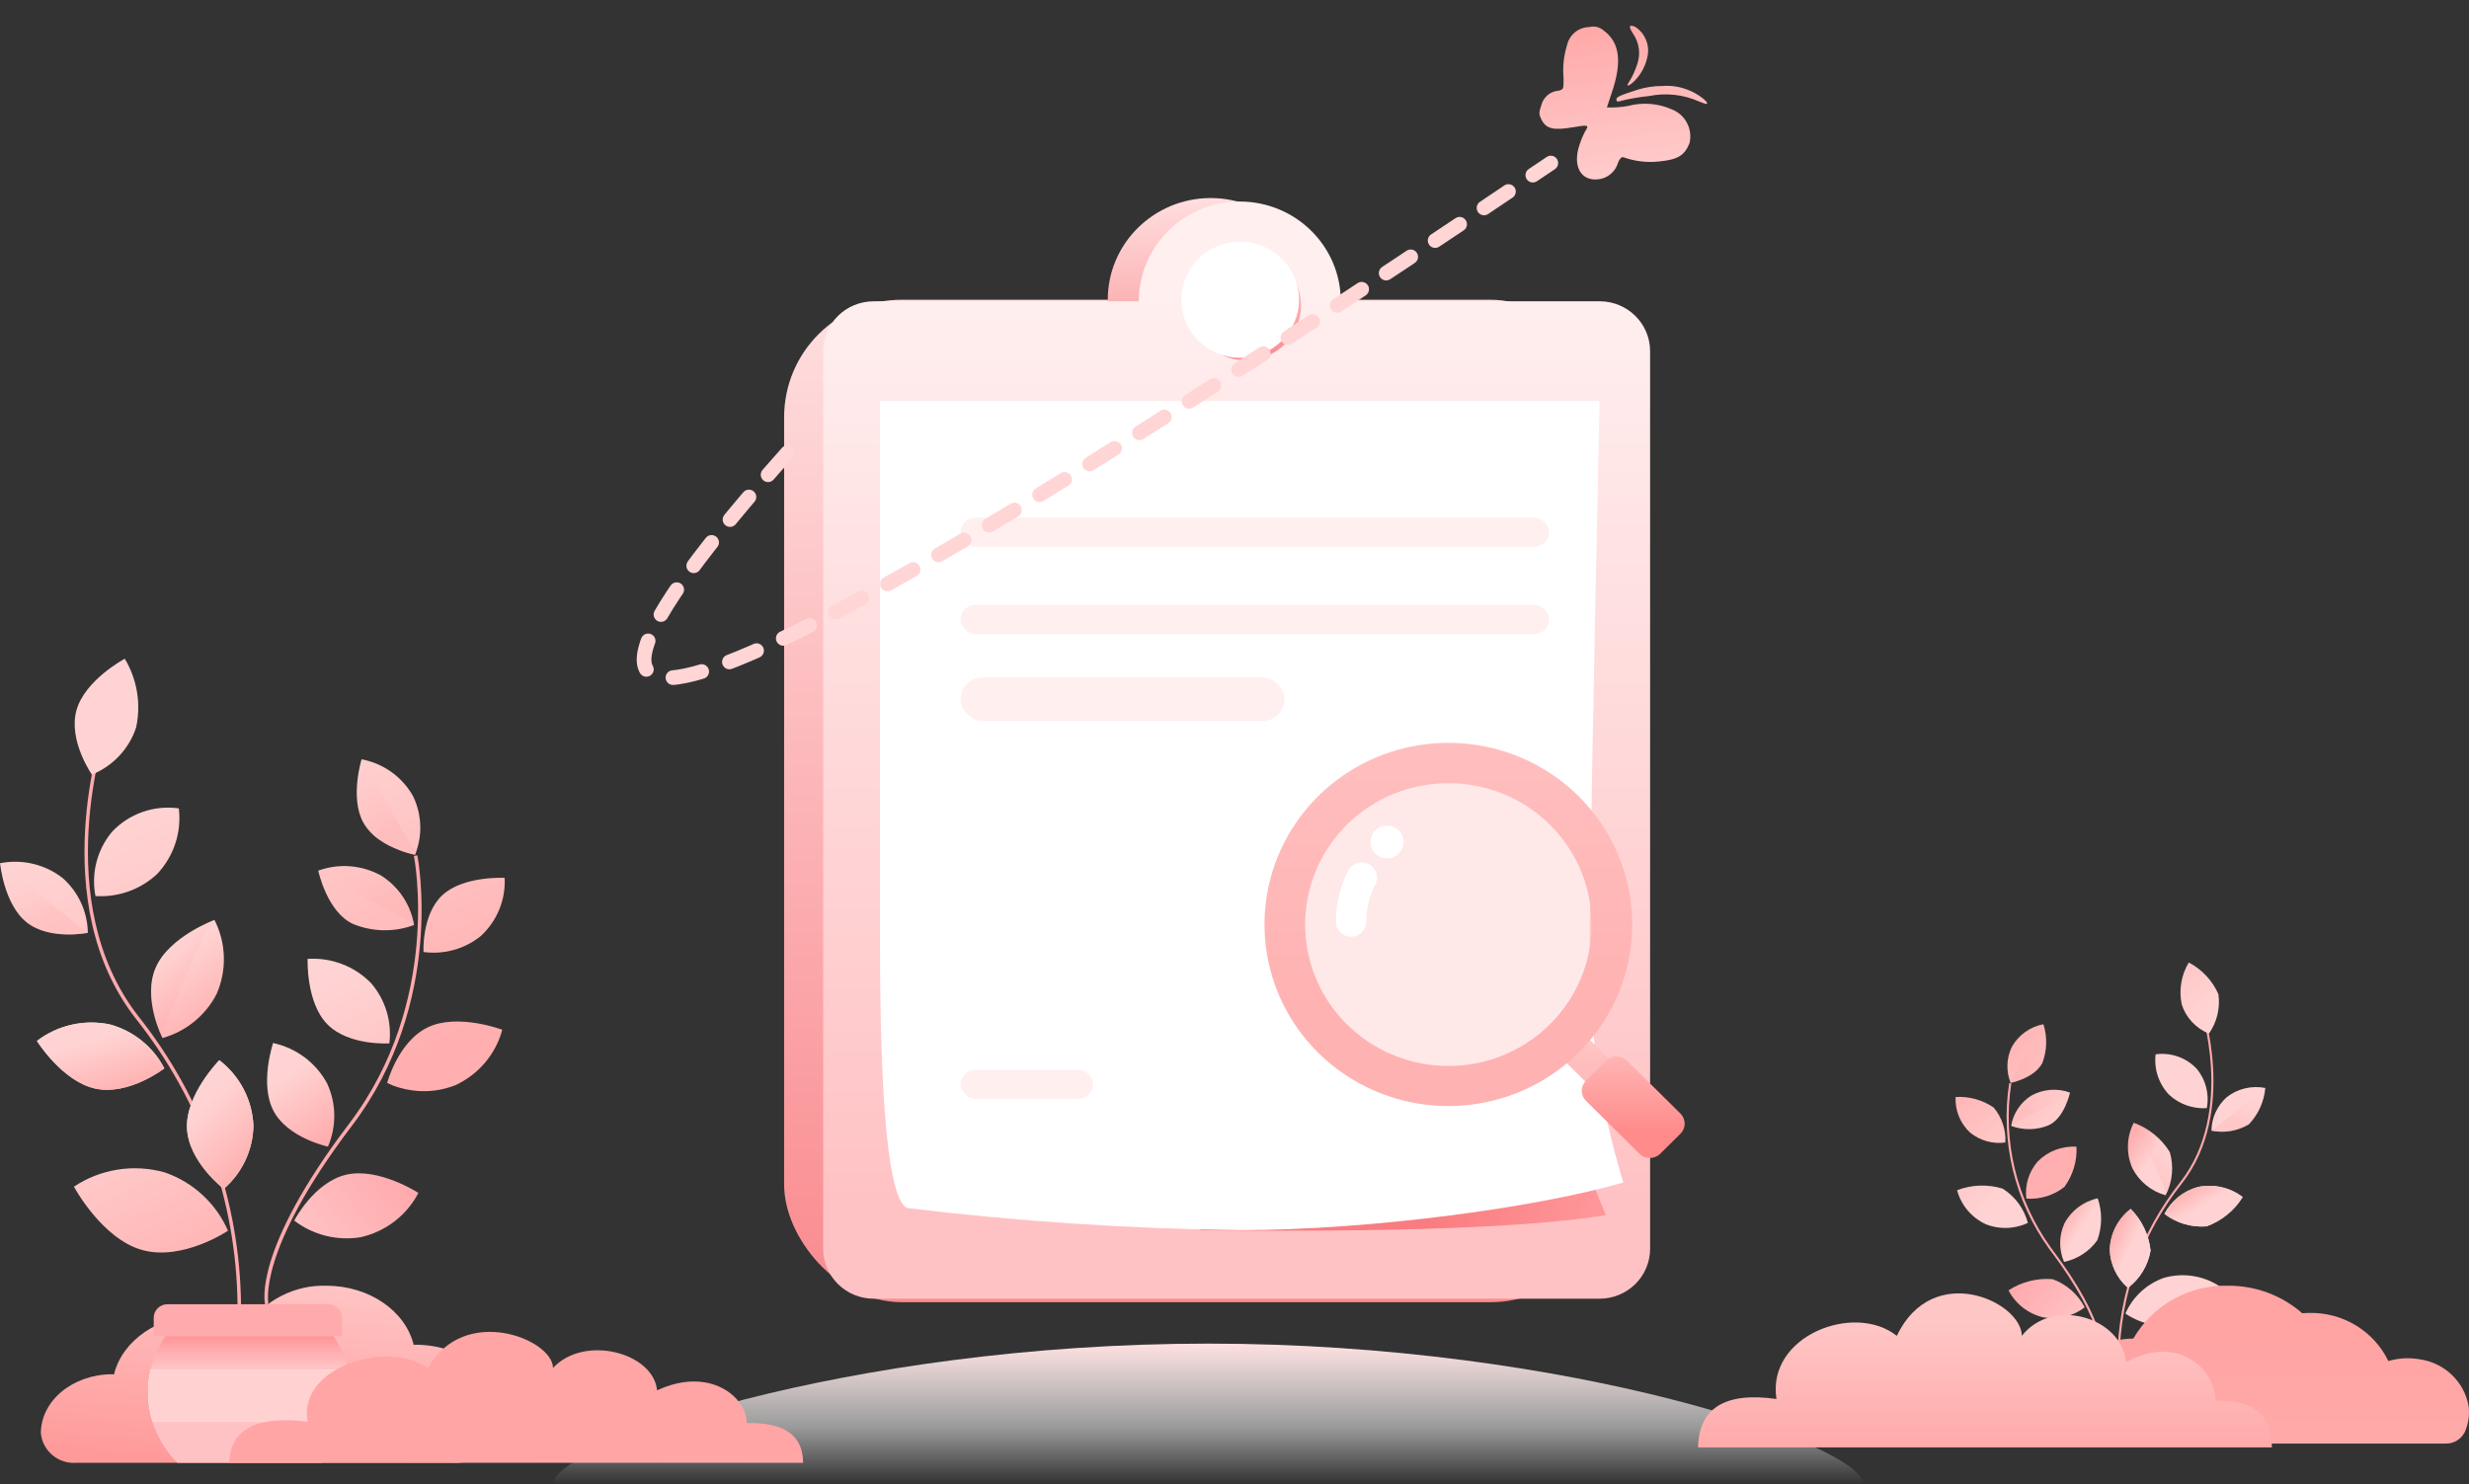 <?xml version="1.0" encoding="UTF-8"?>
<svg width="168px" height="101px" viewBox="0 0 168 101" version="1.1" xmlns="http://www.w3.org/2000/svg" xmlns:xlink="http://www.w3.org/1999/xlink">
    <rect x="0" y="0" width="168" height="101" fill="#333333" stroke="none"/>
    <title>编组</title>
    <defs>
        <linearGradient x1="58%" y1="1.212%" x2="34%" y2="98.788%" id="linearGradient-1">
            <stop stop-color="#FFC3C3" offset="0%"></stop>
            <stop stop-color="#FF9A9A" offset="100%"></stop>
        </linearGradient>
        <linearGradient x1="50%" y1="91.2%" x2="50%" y2="-61.7%" id="linearGradient-2">
            <stop stop-color="#FF7C7C" stop-opacity="0" offset="0%"></stop>
            <stop stop-color="#FF747A" offset="100%"></stop>
        </linearGradient>
        <linearGradient x1="32.7%" y1="32.632%" x2="66%" y2="98.788%" id="linearGradient-3">
            <stop stop-color="#FFD3D3" offset="0%"></stop>
            <stop stop-color="#FFAFAF" offset="100%"></stop>
        </linearGradient>
        <linearGradient x1="0%" y1="76.053%" x2="97.3%" y2="32.632%" id="linearGradient-4">
            <stop stop-color="#FFC2C4" offset="0%"></stop>
            <stop stop-color="#FFAAAD" offset="100%"></stop>
        </linearGradient>
        <linearGradient x1="32.7%" y1="32.632%" x2="66%" y2="98.788%" id="linearGradient-5">
            <stop stop-color="#FFD3D3" offset="0%"></stop>
            <stop stop-color="#FFAFAF" offset="100%"></stop>
        </linearGradient>
        <linearGradient x1="32.7%" y1="32.632%" x2="66%" y2="98.788%" id="linearGradient-6">
            <stop stop-color="#FFD3D3" offset="0%"></stop>
            <stop stop-color="#FFAFAF" offset="100%"></stop>
        </linearGradient>
        <linearGradient x1="32.27%" y1="32.2%" x2="66.398%" y2="100%" id="linearGradient-7">
            <stop stop-color="#FFD3D3" offset="0%"></stop>
            <stop stop-color="#FFAFAF" offset="100%"></stop>
        </linearGradient>
        <linearGradient x1="32.27%" y1="32.2%" x2="66.398%" y2="100%" id="linearGradient-8">
            <stop stop-color="#FFD3D3" offset="0%"></stop>
            <stop stop-color="#FFAFAF" offset="100%"></stop>
        </linearGradient>
        <linearGradient x1="32.27%" y1="32.2%" x2="66.398%" y2="100%" id="linearGradient-9">
            <stop stop-color="#FFD3D3" offset="0%"></stop>
            <stop stop-color="#FFAFAF" offset="100%"></stop>
        </linearGradient>
        <linearGradient x1="33.1%" y1="8.726%" x2="65.2%" y2="62.782%" id="linearGradient-10">
            <stop stop-color="#FFBCBC" stop-opacity="0" offset="0%"></stop>
            <stop stop-color="#FFAFAF" offset="100%"></stop>
        </linearGradient>
        <linearGradient x1="32.68%" y1="7.7%" x2="65.578%" y2="63.1%" id="linearGradient-11">
            <stop stop-color="#FFBCBC" stop-opacity="0" offset="0%"></stop>
            <stop stop-color="#FFAFAF" offset="100%"></stop>
        </linearGradient>
        <linearGradient x1="32.68%" y1="7.7%" x2="65.578%" y2="63.1%" id="linearGradient-12">
            <stop stop-color="#FFBCBC" stop-opacity="0" offset="0%"></stop>
            <stop stop-color="#FFAFAF" offset="100%"></stop>
        </linearGradient>
        <linearGradient x1="33.1%" y1="8.726%" x2="65.2%" y2="62.782%" id="linearGradient-13">
            <stop stop-color="#FFBCBC" stop-opacity="0" offset="0%"></stop>
            <stop stop-color="#FFAFAF" offset="100%"></stop>
        </linearGradient>
        <linearGradient x1="67.3%" y1="32.632%" x2="34%" y2="1.212%" id="linearGradient-14">
            <stop stop-color="#FFD3D3" offset="0%"></stop>
            <stop stop-color="#FFAFAF" offset="100%"></stop>
        </linearGradient>
        <linearGradient x1="100%" y1="76.053%" x2="2.7%" y2="32.632%" id="linearGradient-15">
            <stop stop-color="#FFC2C4" offset="0%"></stop>
            <stop stop-color="#FFAAAD" offset="100%"></stop>
        </linearGradient>
        <linearGradient x1="67.3%" y1="32.632%" x2="34%" y2="1.212%" id="linearGradient-16">
            <stop stop-color="#FFD3D3" offset="0%"></stop>
            <stop stop-color="#FFAFAF" offset="100%"></stop>
        </linearGradient>
        <linearGradient x1="67.3%" y1="32.632%" x2="34%" y2="1.212%" id="linearGradient-17">
            <stop stop-color="#FFD3D3" offset="0%"></stop>
            <stop stop-color="#FFAFAF" offset="100%"></stop>
        </linearGradient>
        <linearGradient x1="67.73%" y1="32.2%" x2="33.602%" y2="0%" id="linearGradient-18">
            <stop stop-color="#FFD3D3" offset="0%"></stop>
            <stop stop-color="#FFAFAF" offset="100%"></stop>
        </linearGradient>
        <linearGradient x1="67.73%" y1="32.2%" x2="33.602%" y2="0%" id="linearGradient-19">
            <stop stop-color="#FFD3D3" offset="0%"></stop>
            <stop stop-color="#FFAFAF" offset="100%"></stop>
        </linearGradient>
        <linearGradient x1="67.73%" y1="32.2%" x2="33.602%" y2="0%" id="linearGradient-20">
            <stop stop-color="#FFD3D3" offset="0%"></stop>
            <stop stop-color="#FFAFAF" offset="100%"></stop>
        </linearGradient>
        <linearGradient x1="66.9%" y1="8.726%" x2="34.8%" y2="62.782%" id="linearGradient-21">
            <stop stop-color="#FFBCBC" stop-opacity="0" offset="0%"></stop>
            <stop stop-color="#FFAFAF" offset="100%"></stop>
        </linearGradient>
        <linearGradient x1="67.32%" y1="7.7%" x2="34.422%" y2="63.1%" id="linearGradient-22">
            <stop stop-color="#FFBCBC" stop-opacity="0" offset="0%"></stop>
            <stop stop-color="#FFAFAF" offset="100%"></stop>
        </linearGradient>
        <linearGradient x1="67.32%" y1="7.7%" x2="34.422%" y2="63.1%" id="linearGradient-23">
            <stop stop-color="#FFBCBC" stop-opacity="0" offset="0%"></stop>
            <stop stop-color="#FFAFAF" offset="100%"></stop>
        </linearGradient>
        <linearGradient x1="66.9%" y1="8.726%" x2="34.8%" y2="62.782%" id="linearGradient-24">
            <stop stop-color="#FFBCBC" stop-opacity="0" offset="0%"></stop>
            <stop stop-color="#FFAFAF" offset="100%"></stop>
        </linearGradient>
        <linearGradient x1="50%" y1="0%" x2="50%" y2="100%" id="linearGradient-25">
            <stop stop-color="#FFE0E0" offset="0%"></stop>
            <stop stop-color="#FFFFFF" stop-opacity="0.502" offset="60%"></stop>
            <stop stop-color="#FFFFFF" stop-opacity="0" offset="100%"></stop>
        </linearGradient>
        <linearGradient x1="50%" y1="32.7%" x2="50%" y2="100%" id="linearGradient-26">
            <stop stop-color="#FFA3A3" offset="0%"></stop>
            <stop stop-color="#FFAAAA" offset="100%"></stop>
        </linearGradient>
        <linearGradient x1="50%" y1="67.3%" x2="50%" y2="0%" id="linearGradient-27">
            <stop stop-color="#FFC6C6" offset="0%"></stop>
            <stop stop-color="#FFAAAA" offset="100%"></stop>
        </linearGradient>
        <linearGradient x1="40.1%" y1="172.067%" x2="34%" y2="98.788%" id="linearGradient-28">
            <stop stop-color="#FFCCCC" offset="0%"></stop>
            <stop stop-color="#FFA5A5" offset="100%"></stop>
        </linearGradient>
        <linearGradient x1="50%" y1="100%" x2="50%" y2="0%" id="linearGradient-29">
            <stop stop-color="#F98B8F" offset="0%"></stop>
            <stop stop-color="#FFDEDF" offset="100%"></stop>
        </linearGradient>
        <linearGradient x1="50%" y1="100%" x2="50%" y2="0%" id="linearGradient-30">
            <stop stop-color="#F98B8F" offset="0%"></stop>
            <stop stop-color="#FFDEDF" offset="100%"></stop>
        </linearGradient>
        <linearGradient x1="50%" y1="91.2%" x2="50%" y2="8.2%" id="linearGradient-31">
            <stop stop-color="#FFC2C4" offset="0%"></stop>
            <stop stop-color="#FFEFEF" offset="100%"></stop>
        </linearGradient>
        <linearGradient x1="100%" y1="54.879%" x2="57.1%" y2="53.61%" id="linearGradient-32">
            <stop stop-color="#FF979A" offset="0%"></stop>
            <stop stop-color="#F97C80" offset="100%"></stop>
        </linearGradient>
        <linearGradient x1="50%" y1="100%" x2="50%" y2="0%" id="linearGradient-33">
            <stop stop-color="#F98B8F" offset="0%"></stop>
            <stop stop-color="#FFD1D2" offset="100%"></stop>
        </linearGradient>
        <linearGradient x1="0%" y1="50.1%" x2="100%" y2="50.1%" id="linearGradient-34">
            <stop stop-color="#FFCCCC" offset="0%"></stop>
            <stop stop-color="#FFA8A8" offset="100%"></stop>
        </linearGradient>
        <linearGradient x1="206%" y1="50.1%" x2="206%" y2="-55.2%" id="linearGradient-35">
            <stop stop-color="#FFBCBC" offset="0%"></stop>
            <stop stop-color="#FFD9D9" offset="100%"></stop>
        </linearGradient>
        <linearGradient x1="125%" y1="71.5%" x2="125%" y2="-28.5%" id="linearGradient-36">
            <stop stop-color="#FFB2B2" offset="0%"></stop>
            <stop stop-color="#FFC4C4" offset="100%"></stop>
        </linearGradient>
        <linearGradient x1="138.3%" y1="73.4%" x2="138.3%" y2="-28.4%" id="linearGradient-37">
            <stop stop-color="#FF8B8B" offset="0%"></stop>
            <stop stop-color="#FFC6C6" offset="100%"></stop>
        </linearGradient>
    </defs>
    <g id="页面-1" stroke="none" stroke-width="1" fill="none" fill-rule="evenodd">
        <g id="搜索结果缺省" transform="translate(-104, -249)">
            <g id="编组" transform="translate(104, 250)">
                <path d="M2.78,96.55 L2.78,96.55 C2.78,94.331 4.954,92.533 7.636,92.533 C7.678,92.533 7.716,92.541 7.757,92.542 C8.314,90.245 10.765,88.515 13.706,88.515 C14.789,88.515 15.857,88.766 16.824,89.249 C18.019,87.482 20.049,86.446 22.199,86.506 C25.14,86.506 27.591,88.236 28.148,90.533 C28.189,90.533 28.228,90.523 28.27,90.523 C31.622,90.523 34.34,92.772 34.34,95.545 C34.162,97.364 32.541,98.705 30.698,98.558 L5.208,98.558 C3.979,98.656 2.898,97.762 2.78,96.55 Z" id="Path备份-3" fill="url(#linearGradient-1)" fill-rule="nonzero"></path>
                <g id="组_6345" transform="translate(0, 43.832)" fill-rule="nonzero">
                    <path d="M18.042,43.964 C18.004,43.819 17.196,40.29 23.748,31.659 C30.093,23.303 28.183,13.52 28.164,13.426 L28.397,13.379 C28.421,13.478 30.35,23.357 23.937,31.801 C17.452,40.344 18.259,43.874 18.269,43.907 L18.039,43.965 L18.042,43.964 Z" id="路径_11140" fill="#FFAAAD"></path>
                    <path d="M11.391,43.935 C10.876,43.935 10.46,44.347 10.46,44.855 L10.46,46.105 L23.279,46.105 L23.279,44.855 C23.279,44.347 22.862,43.935 22.348,43.935 L11.391,43.935 Z" id="路径_11141" fill="#FFAAAD"></path>
                    <path d="M16.4,43.948 L16.162,43.934 C16.081,36.878 13.647,30.045 9.238,24.493 C3.032,16.539 6.987,4.843 7.027,4.725 L7.252,4.801 C7.212,4.917 3.295,16.494 9.428,24.35 C13.869,29.949 16.319,36.836 16.4,43.948 L16.4,43.948 Z" id="路径_11143" fill="#FFAAAD"></path>
                    <path d="M21.878,54.725 C24.198,52.415 24.539,48.807 22.693,46.112 L11.255,46.112 C9.409,48.807 9.751,52.415 12.07,54.725 L21.873,54.725 L21.878,54.725 Z" id="路径_11144" fill="#FFC2C4"></path>
                    <path d="M10.078,49.928 C10.079,50.598 10.18,51.264 10.378,51.905 L23.592,51.905 C23.941,50.763 23.982,49.55 23.71,48.387 L10.253,48.387 C10.134,48.892 10.075,49.409 10.078,49.928 L10.078,49.928 Z" id="路径_11146" fill="#FFFFFF"></path>
                    <path d="M10.078,49.928 C10.079,50.598 10.18,51.264 10.378,51.905 L23.592,51.905 C23.941,50.763 23.982,49.55 23.71,48.387 L10.253,48.387 C10.134,48.892 10.075,49.409 10.078,49.928 L10.078,49.928 Z" id="路径_11147" fill="#FFD1D1"></path>
                    <path d="M10.253,48.383 L23.703,48.383 C23.512,47.57 23.171,46.799 22.696,46.109 L11.254,46.109 C10.783,46.8 10.444,47.571 10.253,48.383 L10.253,48.383 Z" id="路径_11148" fill="url(#linearGradient-2)"></path>
                    <path d="M24.603,6.844 C24.603,6.844 23.781,9.49 24.74,11.181 C25.014,11.645 25.391,12.042 25.841,12.342 C26.042,12.481 26.251,12.606 26.469,12.717 C26.696,12.833 26.93,12.937 27.169,13.028 C27.517,13.165 27.875,13.271 28.241,13.347 C28.762,12.054 28.712,10.604 28.103,9.349 C27.37,8.043 26.088,7.126 24.603,6.844 L24.603,6.844 Z M9.271,4.639 C9.605,3.051 9.326,1.396 8.49,-2.79776202e-14 C8.49,-2.79776202e-14 5.774,1.447 5.203,3.511 C4.633,5.576 6.253,7.889 6.253,7.889 C7.696,7.301 8.802,6.114 9.274,4.644 L9.271,4.639 Z M28.173,18.122 C27.941,16.749 27.138,15.535 25.958,14.775 C24.646,14.036 23.071,13.908 21.654,14.424 C21.654,14.424 22.254,17.272 24.047,18.063 C25.366,18.601 26.843,18.622 28.177,18.124 L28.173,18.122 Z M34.339,14.915 C34.339,14.915 31.543,14.761 30.109,16.086 C28.676,17.411 28.818,19.962 28.818,19.962 C30.214,20.151 31.627,19.757 32.716,18.874 C33.822,17.857 34.415,16.408 34.338,14.917 L34.339,14.915 Z M0.004,13.918 C0.004,13.918 0.264,16.723 1.829,17.952 C3.393,19.181 5.976,18.659 5.976,18.659 C5.96,17.242 5.347,15.895 4.284,14.944 C3.082,13.995 1.516,13.62 0.007,13.918 L0.004,13.918 Z M12.167,10.183 C12.367,11.816 11.826,13.454 10.689,14.656 C9.563,15.71 8.043,16.253 6.495,16.154 C6.194,14.61 6.602,13.013 7.609,11.795 C8.767,10.551 10.471,9.949 12.165,10.185 L12.167,10.183 Z M34.19,25.257 C34.19,25.257 31.18,24.117 29.137,25.074 C27.094,26.031 26.342,28.873 26.342,28.873 C26.598,29.002 26.866,29.107 27.142,29.186 C27.45,29.277 27.765,29.343 28.083,29.384 C29.066,29.515 30.066,29.391 30.986,29.026 C32.562,28.298 33.729,26.918 34.176,25.258 L34.19,25.257 Z" id="路径_11149" fill="url(#linearGradient-3)"></path>
                    <path d="M28.468,36.356 C28.468,36.356 25.774,34.61 23.57,35.115 C21.366,35.621 20.02,38.24 20.02,38.24 C21.3,39.225 22.938,39.635 24.539,39.373 C26.236,38.993 27.675,37.889 28.468,36.358 L28.468,36.356 Z" id="路径_11150" fill="url(#linearGradient-4)"></path>
                    <path d="M5.028,35.928 C5.028,35.928 6.924,39.477 9.673,40.244 C12.422,41.012 15.514,38.933 15.514,38.933 C14.707,37.077 13.152,35.639 11.224,34.966 C9.116,34.368 6.849,34.722 5.03,35.933 L5.028,35.928 Z M20.932,20.429 C20.932,20.429 20.809,23.387 22.27,24.878 C23.732,26.369 26.493,26.181 26.493,26.181 C26.678,24.702 26.226,23.213 25.248,22.078 C24.125,20.928 22.546,20.324 20.932,20.429 Z" id="路径_11152" fill="url(#linearGradient-5)"></path>
                    <path d="M2.512,26.015 C2.512,26.015 4.246,28.791 6.516,29.265 C8.785,29.738 11.183,27.88 11.183,27.88 C10.427,26.418 9.087,25.335 7.487,24.893 C5.742,24.524 3.921,24.935 2.512,26.015 L2.512,26.015 Z" id="路径_11153" fill="#DBEAD3"></path>
                    <path d="M2.512,26.015 C2.512,26.015 4.246,28.791 6.516,29.265 C8.785,29.738 11.183,27.88 11.183,27.88 C10.427,26.418 9.087,25.335 7.487,24.893 C5.742,24.524 3.921,24.935 2.512,26.015 L2.512,26.015 Z" id="路径_11154" fill="url(#linearGradient-6)"></path>
                    <path d="M14.926,27.322 C14.926,27.322 12.624,29.667 12.724,31.956 C12.824,34.245 15.226,36.085 15.226,36.085 C16.476,35.002 17.209,33.451 17.245,31.809 C17.181,30.048 16.33,28.407 14.923,27.325 L14.926,27.322 Z" id="路径_11155" fill="#CEE4D0"></path>
                    <path d="M14.926,27.322 C14.926,27.322 12.624,29.667 12.724,31.956 C12.824,34.245 15.226,36.085 15.226,36.085 C16.476,35.002 17.209,33.451 17.245,31.809 C17.181,30.048 16.33,28.407 14.923,27.325 L14.926,27.322 Z" id="路径_11156" fill="url(#linearGradient-7)"></path>
                    <path d="M14.595,17.777 C14.595,17.777 11.503,18.919 10.591,21.026 C9.679,23.133 11.057,25.818 11.057,25.818 C12.657,25.369 13.993,24.279 14.742,22.813 C15.447,21.196 15.393,19.354 14.595,17.781 L14.595,17.777 Z" id="路径_11157" fill="url(#linearGradient-8)"></path>
                    <path d="M18.583,26.152 C18.583,26.152 17.635,28.961 18.623,30.799 C19.611,32.637 22.315,33.208 22.315,33.208 C22.905,31.836 22.888,30.283 22.267,28.924 C21.513,27.511 20.165,26.498 18.585,26.156 L18.583,26.152 Z" id="路径_11166" fill="url(#linearGradient-9)"></path>
                    <path d="M28.167,18.057 C27.919,16.712 27.123,15.526 25.965,14.776 C24.653,14.037 23.078,13.909 21.661,14.425 C21.67,14.464 21.68,14.502 21.689,14.541 L28.174,18.056 L28.167,18.057 Z" id="路径_11167" fill="url(#linearGradient-10)" opacity="0.305"></path>
                    <path d="M24.599,6.852 C24.561,6.974 23.798,9.53 24.741,11.182 C25.016,11.646 25.392,12.042 25.842,12.343 C26.043,12.482 26.252,12.607 26.47,12.718 C26.697,12.834 26.931,12.938 27.17,13.029 C27.518,13.166 27.876,13.272 28.242,13.348 C28.242,13.348 28.261,13.308 28.289,13.24 L24.604,6.85 L24.599,6.852 Z" id="路径_11168" fill="url(#linearGradient-11)" opacity="0.305"></path>
                    <path d="M14.401,17.856 C13.709,18.146 11.367,19.24 10.597,21.028 C9.815,22.834 10.715,25.065 10.99,25.662 C11.819,23.305 13.403,19.92 14.403,17.856 L14.401,17.856 Z" id="路径_11169" fill="url(#linearGradient-12)" opacity="0.305"></path>
                    <path d="M-5.6900885e-14,13.919 C-5.6900885e-14,13.919 0.26,16.724 1.825,17.953 C3.389,19.182 5.972,18.66 5.972,18.66 L-5.6900885e-14,13.919 Z" id="路径_11170" fill="url(#linearGradient-13)" opacity="0.305"></path>
                </g>
                <g id="组_6666" transform="translate(133.063, 64.507)" fill-rule="nonzero">
                    <path d="M10.006,26.982 C10.029,26.893 10.526,24.727 6.503,19.43 C4.161,16.189 3.189,12.175 3.792,8.239 L3.65,8.21 C3.038,12.187 4.019,16.243 6.387,19.516 C10.367,24.757 9.871,26.926 9.865,26.946 L10.006,26.981 L10.006,26.982 Z" id="路径_11140-2" fill="#FFAAAD"></path>
                    <path d="M11.012,26.973 L11.158,26.965 C11.208,22.634 12.701,18.44 15.407,15.033 C19.217,10.151 16.788,2.969 16.764,2.901 L16.626,2.948 C16.651,3.02 19.055,10.124 15.291,14.946 C12.565,18.382 11.062,22.609 11.012,26.973 Z" id="路径_11143-2" fill="#FFAAAD"></path>
                    <path d="M14.893,30.643 C14.893,31.054 14.832,31.464 14.711,31.857 L6.603,31.857 C6.388,31.156 6.363,30.411 6.53,29.698 L14.784,29.698 C14.858,30.007 14.894,30.325 14.893,30.643 L14.893,30.643 Z" id="路径_11146-2" fill="#FFFFFF"></path>
                    <path d="M5.979,4.201 C6.256,5.073 6.226,6.011 5.895,6.863 C5.727,7.148 5.497,7.391 5.221,7.576 C5.097,7.661 4.969,7.738 4.835,7.806 C4.695,7.877 4.552,7.941 4.405,7.996 C4.192,8.081 3.972,8.147 3.747,8.194 C3.428,7.401 3.458,6.511 3.831,5.741 C4.281,4.939 5.068,4.375 5.979,4.201 L5.979,4.201 Z M15.389,2.848 C15.184,1.873 15.355,0.857 15.868,0 C16.768,0.472 17.479,1.232 17.885,2.155 C18.02,3.098 17.79,4.057 17.241,4.841 C16.355,4.481 15.676,3.752 15.387,2.85 L15.389,2.848 Z M3.784,11.123 C3.926,10.28 4.419,9.535 5.143,9.068 C5.949,8.614 6.917,8.535 7.787,8.853 C7.787,8.853 7.421,10.601 6.319,11.086 C5.509,11.416 4.603,11.43 3.784,11.124 L3.784,11.123 Z M0,9.155 C0.923,9.099 1.837,9.352 2.596,9.873 C3.154,10.539 3.437,11.389 3.389,12.252 C2.532,12.368 1.664,12.126 0.996,11.583 C0.319,10.958 -0.044,10.069 0.004,9.155 L0,9.155 Z M21.077,8.543 C20.995,9.468 20.601,10.339 19.956,11.015 C19.194,11.471 18.285,11.626 17.412,11.449 C17.422,10.58 17.798,9.753 18.45,9.169 C19.188,8.588 20.149,8.358 21.075,8.54 L21.077,8.543 Z M13.615,6.25 C13.492,7.252 13.824,8.256 14.521,8.994 C15.212,9.641 16.145,9.975 17.096,9.914 C17.28,8.966 17.03,7.986 16.412,7.239 C15.701,6.476 14.655,6.106 13.615,6.25 Z M0.101,15.501 C1.093,15.119 2.187,15.079 3.204,15.39 C4.053,15.926 4.666,16.759 4.92,17.721 C4.762,17.801 4.596,17.866 4.426,17.914 C4.237,17.97 4.044,18.011 3.848,18.037 C3.244,18.117 2.629,18.042 2.063,17.817 C1.096,17.371 0.379,16.524 0.105,15.504 L0.101,15.501 Z" id="路径_11149-2" fill="url(#linearGradient-14)"></path>
                    <path d="M3.606,22.314 C4.491,21.733 5.55,21.465 6.609,21.553 C7.553,21.899 8.331,22.584 8.787,23.471 C8.001,24.074 6.995,24.325 6.013,24.163 C4.972,23.93 4.088,23.252 3.602,22.313 L3.606,22.314 Z" id="路径_11150-2" fill="url(#linearGradient-15)"></path>
                    <path d="M17.992,22.051 C17.992,22.051 16.829,24.227 15.142,24.7 C13.887,24.888 12.606,24.601 11.557,23.895 C12.052,22.756 13.006,21.873 14.19,21.46 C15.484,21.092 16.877,21.31 17.993,22.053 L17.992,22.051 Z M8.231,12.538 C8.277,13.515 7.987,14.479 7.409,15.272 C6.678,15.852 5.752,16.137 4.817,16.072 C4.704,15.164 4.981,14.25 5.581,13.553 C6.27,12.846 7.239,12.475 8.231,12.538 L8.231,12.538 Z" id="路径_11152-2" fill="url(#linearGradient-16)"></path>
                    <path d="M19.537,15.963 C18.97,16.883 18.103,17.586 17.08,17.958 C16.051,18.042 15.027,17.739 14.215,17.11 C14.68,16.213 15.504,15.549 16.487,15.279 C17.558,15.053 18.676,15.306 19.541,15.971 L19.537,15.963 Z" id="路径_11153-2" fill="#DBEAD3"></path>
                    <path d="M19.537,15.963 C18.97,16.883 18.103,17.586 17.08,17.958 C16.051,18.042 15.027,17.739 14.215,17.11 C14.68,16.213 15.504,15.549 16.487,15.279 C17.558,15.053 18.676,15.306 19.541,15.971 L19.537,15.963 Z" id="路径_11154-2" fill="url(#linearGradient-17)"></path>
                    <path d="M11.917,16.768 C12.681,17.538 13.158,18.541 13.27,19.613 C13.098,20.619 12.549,21.524 11.732,22.147 C10.965,21.483 10.516,20.531 10.493,19.523 C10.533,18.442 11.055,17.434 11.918,16.77 L11.917,16.768 Z" id="路径_11155-2" fill="#CEE4D0"></path>
                    <path d="M11.917,16.768 C12.681,17.538 13.158,18.541 13.27,19.613 C13.098,20.619 12.549,21.524 11.732,22.147 C10.965,21.483 10.516,20.531 10.493,19.523 C10.533,18.442 11.055,17.434 11.918,16.77 L11.917,16.768 Z" id="路径_11156-2" fill="url(#linearGradient-18)"></path>
                    <path d="M12.122,10.91 C13.145,11.282 14.011,11.985 14.579,12.905 C14.862,13.886 14.76,14.936 14.293,15.846 C13.311,15.57 12.491,14.901 12.031,14.001 C11.598,13.009 11.631,11.878 12.122,10.912 L12.122,10.91 Z" id="路径_11157-2" fill="url(#linearGradient-19)"></path>
                    <path d="M9.673,16.05 C9.991,16.976 9.983,17.982 9.648,18.902 C9.108,19.659 8.299,20.187 7.382,20.38 C7.019,19.538 7.03,18.585 7.411,17.751 C7.874,16.883 8.701,16.261 9.671,16.051 L9.673,16.05 Z" id="路径_11166-2" fill="url(#linearGradient-20)"></path>
                    <path d="M3.79,11.082 C3.943,10.256 4.431,9.528 5.142,9.068 C5.948,8.614 6.916,8.535 7.786,8.853 C7.781,8.876 7.775,8.901 7.769,8.925 L3.789,11.082 L3.79,11.082 Z" id="路径_11167-2" fill="url(#linearGradient-21)" opacity="0.305"></path>
                    <path d="M5.98,4.205 C6.259,5.075 6.228,6.013 5.893,6.863 C5.725,7.148 5.495,7.391 5.219,7.576 C5.095,7.661 4.967,7.738 4.833,7.806 C4.693,7.877 4.55,7.941 4.403,7.996 C4.19,8.081 3.97,8.147 3.745,8.194 C3.745,8.194 3.733,8.169 3.716,8.128 L5.977,4.206 L5.98,4.205 Z" id="路径_11168-2" fill="url(#linearGradient-22)" opacity="0.305"></path>
                    <path d="M12.241,10.959 C13.221,11.326 14.046,12.013 14.578,12.906 C14.865,13.85 14.779,14.867 14.337,15.751 C13.828,14.304 12.856,12.227 12.243,10.96 L12.241,10.959 Z" id="路径_11169-2" fill="url(#linearGradient-23)" opacity="0.305"></path>
                    <path d="M21.079,8.542 C20.997,9.467 20.603,10.338 19.958,11.014 C19.196,11.47 18.287,11.625 17.414,11.448 L21.079,8.542 Z" id="路径_11170-2" fill="url(#linearGradient-24)" opacity="0.305"></path>
                </g>
                <path d="M126.775,100 C126.775,97.363 106.824,90.446 82.213,90.446 C57.602,90.446 37.651,97.363 37.651,100 L126.775,100 Z" id="路径_8535" fill="url(#linearGradient-25)" fill-rule="nonzero"></path>
                <path d="M167.705,96.485 C167.963,95.917 168.054,95.289 167.969,94.672 C167.665,93.028 166.334,91.758 164.659,91.516 C163.945,91.387 163.209,91.427 162.513,91.633 C161.524,89.583 159.406,88.3 157.108,88.359 C156.954,88.359 156.8,88.366 156.649,88.377 C155.255,87.155 153.452,86.488 151.588,86.506 C148.94,86.447 146.473,87.828 145.163,90.102 C143.312,90.102 141.625,91.149 140.822,92.797 C140.761,92.797 140.7,92.789 140.638,92.789 C138.857,92.696 137.335,94.042 137.232,95.801 C137.232,96.106 137.284,96.409 137.386,96.697 C137.519,97.038 137.855,97.26 138.225,97.25 L166.4,97.25 C166.947,97.267 167.454,96.969 167.701,96.487" id="Fill-1" fill="url(#linearGradient-26)" fill-rule="nonzero"></path>
                <path d="M115.542,87.029 L154.588,87.029 C154.529,89.715 152.75,90.813 149.253,90.323 C149.935,94.62 143.947,96.923 141.067,94.62 C138.596,99.767 132.559,96.924 132.559,94.62 C130.414,97.328 125.714,95.835 125.476,92.826 C121.914,94.784 119.37,92.295 119.37,90.207 C116.818,90.284 115.542,89.225 115.542,87.029 Z" id="路径-19" fill="url(#linearGradient-27)" fill-rule="nonzero" transform="translate(135.065, 92.269) rotate(180) translate(-135.065, -92.269) "></path>
                <path d="M54.644,98.557 L15.598,98.557 C15.657,96.275 17.436,95.341 20.933,95.757 C20.25,92.104 26.238,90.147 29.118,92.104 C31.59,87.729 37.627,90.147 37.627,92.104 C39.772,89.802 44.472,91.072 44.71,93.629 C48.272,91.965 50.816,94.081 50.816,95.855 C53.368,95.79 54.644,96.69 54.644,98.557 Z" id="路径-19-2" fill="url(#linearGradient-28)" fill-rule="nonzero"></path>
                <g id="组_5830" transform="translate(53.354, 12.479)">
                    <rect id="形状结合备份-3" fill="url(#linearGradient-29)" fill-rule="nonzero" x="0" y="6.922" width="56.057" height="68.227" rx="8"></rect>
                    <ellipse id="椭圆形" fill="url(#linearGradient-30)" fill-rule="nonzero" cx="29.029" cy="6.922" rx="7.007" ry="6.922"></ellipse>
                    <path d="M31.006,0.238 C34.802,0.238 37.878,3.277 37.878,7.026 L55.488,7.026 C57.386,7.026 58.925,8.546 58.925,10.421 L58.925,71.516 C58.925,72.416 58.562,73.28 57.918,73.916 C57.274,74.553 56.399,74.911 55.488,74.911 L6.095,74.911 C5.184,74.911 4.31,74.553 3.665,73.916 C3.021,73.28 2.659,72.416 2.659,71.516 L2.659,10.423 C2.659,8.548 4.197,7.028 6.095,7.028 L24.134,7.028 C24.134,5.228 24.858,3.501 26.146,2.227 C27.435,0.954 29.183,0.238 31.006,0.238 Z" id="形状结合" fill="url(#linearGradient-31)" fill-rule="nonzero"></path>
                    <path d="M55.917,69.223 C50.765,70.061 41.531,70.402 28.214,70.243 L53.459,61.389 C54.011,64.075 54.835,66.699 55.917,69.223 L55.917,69.223 Z" id="路径-11" fill="url(#linearGradient-32)"></path>
                    <path d="M6.524,13.816 L55.488,13.816 C55.042,34.522 54.818,46.984 54.818,51.2 C54.764,56.55 55.534,61.878 57.103,66.999 C51.523,68.641 40.14,70.244 31.006,70.244 C23.437,70.15 15.878,69.648 8.364,68.739 C7.137,68.143 6.524,62.074 6.524,50.532 L6.524,13.816 Z" id="矩形" fill="#FFFFFF"></path>
                    <rect id="矩形-2" fill="#FFEFEF" fill-rule="nonzero" x="12.012" y="21.754" width="40.04" height="1.978" rx="0.989"></rect>
                    <rect id="矩形备份-2" fill="#FFEFEF" fill-rule="nonzero" x="12.012" y="27.686" width="40.04" height="1.978" rx="0.989"></rect>
                    <rect id="矩形备份-5" fill="#FFEFEF" fill-rule="nonzero" x="12.012" y="32.63" width="22.022" height="2.966" rx="1.483"></rect>
                    <rect id="矩形备份-6" fill="#FFEFEF" fill-rule="nonzero" x="12.012" y="59.328" width="9.009" height="1.978" rx="0.989"></rect>
                    <ellipse id="椭圆形-2" fill="url(#linearGradient-33)" fill-rule="nonzero" cx="31.406" cy="7.315" rx="3.77" ry="3.724"></ellipse>
                    <ellipse id="椭圆形-3" fill="#FFFFFF" fill-rule="nonzero" cx="31.031" cy="6.922" rx="4.004" ry="3.955"></ellipse>
                </g>
                <g id="butterfly_f" transform="translate(110.381, 5.779) rotate(-97) translate(-110.381, -5.779) translate(105.195, 0.073)" fill="url(#linearGradient-34)" fill-rule="nonzero">
                    <path d="M4.193,11.343 C4.255,11.187 4.329,11.036 4.416,10.892 C5.023,9.883 5.298,8.713 5.205,7.542 C5.218,6.92 5.189,6.297 5.119,5.678 C5.057,5.399 5.082,5.313 5.219,5.313 C5.405,5.313 5.466,5.484 5.725,6.812 C5.828,7.374 5.845,7.95 5.774,8.517 C5.751,9.11 5.591,9.689 5.305,10.21 C5.005,10.831 4.193,11.66 4.193,11.343 Z M1.691,9.894 C0.901,9.467 0.666,8.955 0.701,7.701 C0.709,6.872 0.907,6.055 1.28,5.313 C1.33,5.191 1.23,5.056 0.98,4.91 C0.383,4.665 -0.004,4.087 2.76151871e-05,3.449 C2.76151871e-05,2.219 1.122,1.78 2.517,2.46 C2.8,2.592 3.072,2.747 3.33,2.923 C3.75,3.276 3.775,3.239 3.725,2.142 C3.663,0.805 3.836,0.33 4.505,0.086 C4.899,-0.048 4.998,-0.036 5.479,0.196 C6.006,0.402 6.342,0.916 6.317,1.475 C6.354,1.828 6.379,1.841 7.156,1.926 C7.9,1.952 8.632,2.122 9.309,2.425 C10,2.671 10.433,3.348 10.361,4.07 C10.411,4.436 10.272,4.802 9.99,5.045 C9.053,6.02 7.721,6.02 5.711,5.045 C5.242,4.825 4.835,4.63 4.786,4.606 C4.704,5.089 4.679,5.579 4.712,6.068 C4.849,7.078 4.638,8.104 4.111,8.98 C3.652,9.841 2.618,10.232 1.694,9.894 L1.691,9.894 Z M7.967,7.797 C7.329,7.6 6.767,7.218 6.351,6.701 C6.018,6.262 5.994,6.019 6.314,6.311 C6.673,6.598 7.066,6.84 7.486,7.03 C8.127,7.333 8.876,7.324 9.51,7.005 C10.077,6.726 10.225,6.774 10.003,7.176 C9.515,7.773 8.71,8.018 7.967,7.797 L7.967,7.797 Z" id="形状"></path>
                </g>
                <g id="组_5873" transform="translate(43.825, 10.098)" stroke="#FFD5D5" stroke-dasharray="2" stroke-linecap="round">
                    <path d="M9.761,19.712 C-13.107,45.385 4.206,38.814 61.698,0" id="路径-4"></path>
                </g>
                <g id="组_5886" transform="translate(86.041, 49.558)" fill-rule="nonzero">
                    <ellipse id="椭圆_31" fill="#FFADAD" opacity="0.28" cx="12.103" cy="11.961" rx="10.658" ry="10.528"></ellipse>
                    <path d="M25.268,23.535 L23.91,24.877 C23.845,24.936 23.745,24.936 23.681,24.877 L19.677,20.921 C19.617,20.857 19.617,20.759 19.677,20.695 L21.035,19.353 C21.1,19.294 21.199,19.294 21.264,19.353 L25.268,23.308 C25.328,23.372 25.328,23.471 25.268,23.535 L25.268,23.535 Z" id="路径_8433" fill="url(#linearGradient-35)"></path>
                    <g id="组_5884" fill="url(#linearGradient-36)">
                        <path d="M21.363,21.097 C17.785,24.634 12.403,25.693 7.726,23.78 C3.049,21.868 0,17.36 0,12.36 C0,7.36 3.049,2.853 7.726,0.94 C12.403,-0.972 17.785,0.087 21.363,3.623 C26.238,8.453 26.238,16.268 21.363,21.097 Z M5.621,5.557 C2.834,8.311 2,12.452 3.508,16.05 C5.017,19.648 8.571,21.993 12.513,21.993 C16.456,21.993 20.01,19.648 21.518,16.05 C23.027,12.452 22.193,8.311 19.405,5.557 C15.594,1.808 9.432,1.808 5.621,5.557 L5.621,5.557 Z" id="路径_8434"></path>
                    </g>
                    <path d="M28.305,26.604 L26.917,27.976 C26.532,28.35 25.913,28.35 25.528,27.976 L21.873,24.364 C21.493,23.984 21.493,23.373 21.873,22.993 L23.261,21.621 C23.646,21.247 24.265,21.247 24.65,21.621 L28.305,25.233 C28.685,25.613 28.685,26.224 28.305,26.604 L28.305,26.604 Z" id="路径_8435" fill="url(#linearGradient-37)"></path>
                    <ellipse id="椭圆_32" fill="#FFFFFF" cx="8.338" cy="6.752" rx="1.129" ry="1.115"></ellipse>
                    <g id="组_5885" transform="translate(4.852, 8.14)" fill="#FFFFFF">
                        <path d="M1.039,5.061 C0.763,5.061 0.499,4.953 0.304,4.761 C0.109,4.568 -0,4.307 0,4.035 C0.002,2.817 0.297,1.616 0.859,0.532 C1.13,0.045 1.744,-0.14 2.244,0.114 C2.745,0.367 2.95,0.969 2.707,1.47 C2.289,2.262 2.073,3.142 2.077,4.035 C2.074,4.6 1.611,5.058 1.039,5.061 Z" id="路径_8436"></path>
                    </g>
                </g>
            </g>
        </g>
    </g>
</svg>